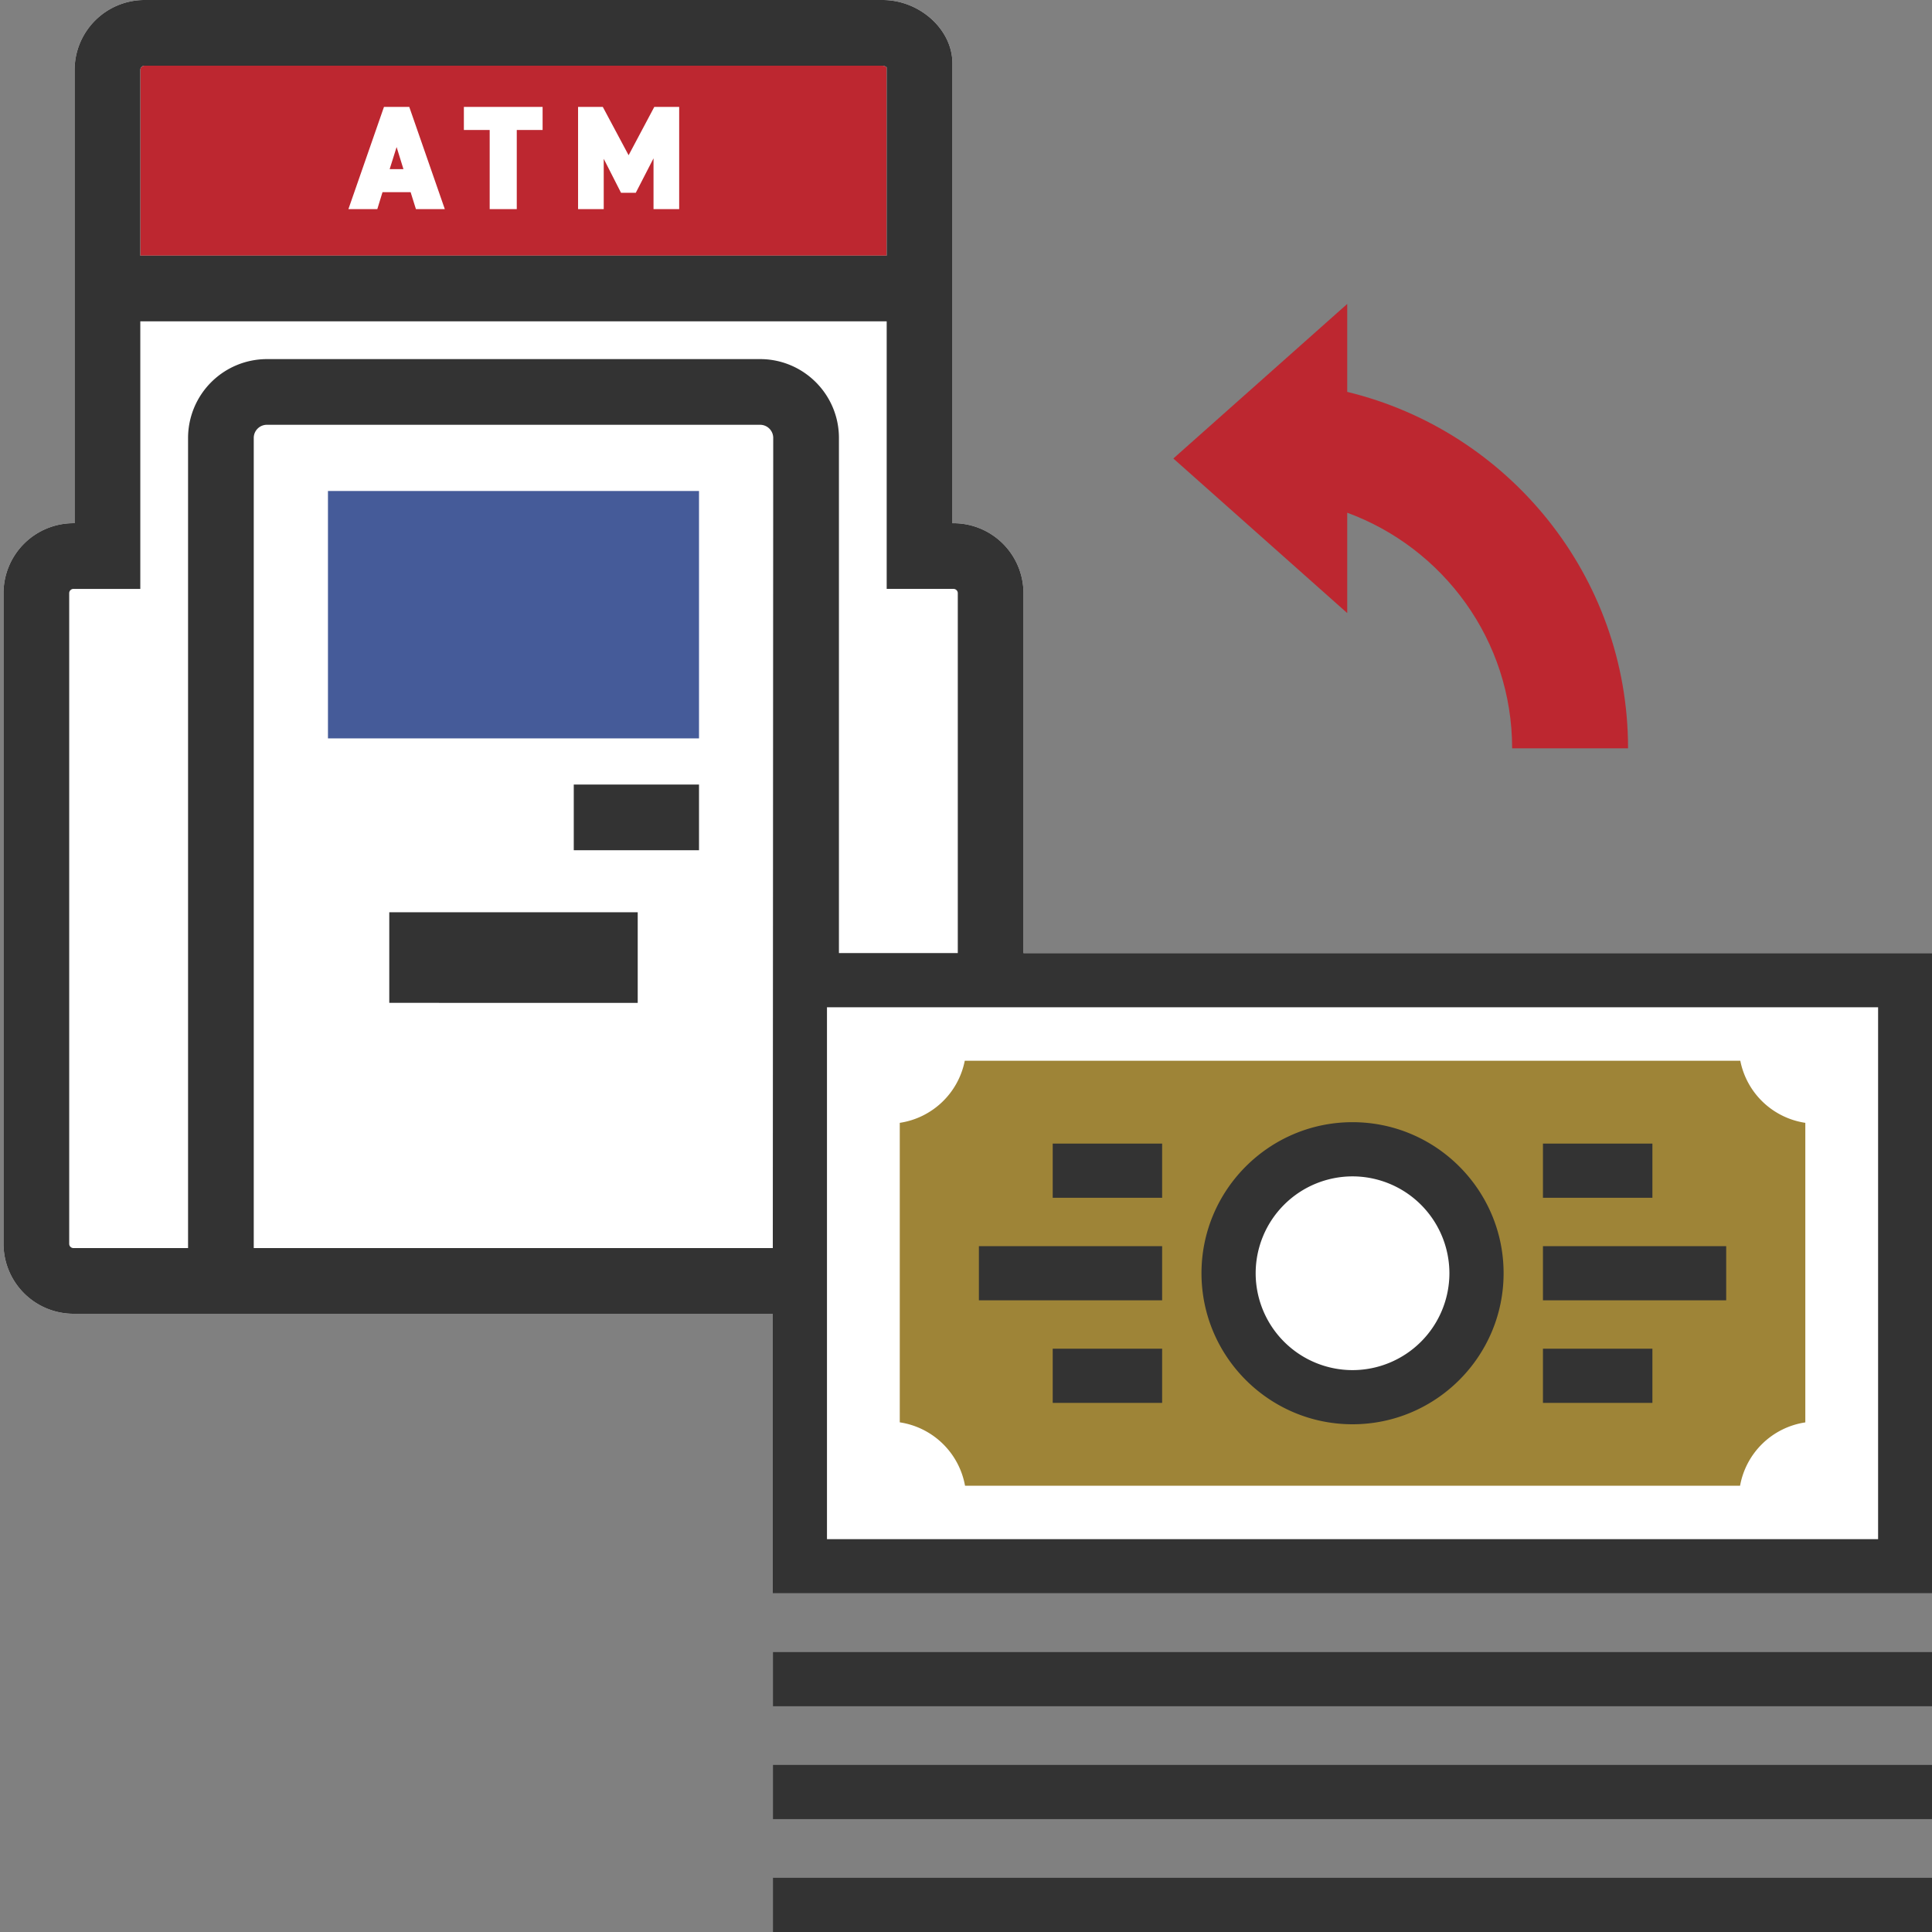 <svg xmlns="http://www.w3.org/2000/svg" width="100" height="100" viewBox="0 0 100 100"><rect x="0" y="0" width="100" height="100" fill="#808080" stroke="none"/><style>.st0{fill:#fff}.st2{fill:#333}.st3{fill:#bd2730}</style><g id="レイヤー_1"><path class="st0" d="M52.975 49.333V30.702a3.624 3.624 0 00-3.62-3.62h-.059V3.272c0-1.743-1.692-3.272-3.62-3.272H7.482a3.624 3.624 0 00-3.62 3.62v23.461h-.059a3.624 3.624 0 00-3.621 3.62V64.38A3.624 3.624 0 003.803 68H40v14.472h60.015v-33.14h-47.04z"/><path fill="#455b99" d="M16.975 25.414h19.206v12.804H16.975z"/><path class="st2" d="M29.698 40.607h6.483v3.4h-6.483zm-9.549 6.612h12.859v4.689H20.149z"/><path class="st3" d="M7.482 3.4h38.192c.087 0 .167.043.22.083v9.75H7.262V3.62a.22.22 0 01.22-.22z"/><path class="st0" d="M19.875 5.532l-1.841 5.291h1.496l.268-.875h1.456l.274.875h1.495l-1.84-5.291h-1.308zm1.007 3.222h-.713l.359-1.143.354 1.143zm3.128-2.027h1.336v4.097h1.402V6.727h1.337V5.532H24.01zm9.857-1.195l-1.33 2.503-1.313-2.458-.024-.045h-1.279v5.292h1.328V8.22l.895 1.758h.764l.918-1.783v2.629h1.328V5.532z"/><path d="M90.078 54.905H49.936a4.041 4.041 0 01-3.364 3.213V73.62a4.045 4.045 0 013.378 3.28h40.116a4.038 4.038 0 013.377-3.277V58.118a4.042 4.042 0 01-3.365-3.213zM70.006 72.318a6.416 6.416 0 11.001-12.831 6.416 6.416 0 01-.001 12.831z" fill="#9e8437"/><path class="st2" d="M70.006 73.72c-4.311 0-7.817-3.507-7.817-7.818s3.507-7.818 7.817-7.818c4.312 0 7.82 3.507 7.82 7.818s-3.508 7.818-7.82 7.818zm0-12.831a5.018 5.018 0 00-5.013 5.014 5.018 5.018 0 005.013 5.014 5.02 5.02 0 005.015-5.014 5.02 5.02 0 00-5.015-5.014zm9.857 3.611h9.485v2.804h-9.485zm0-5.307h5.665v2.804h-5.665zm0 10.615h5.665v2.804h-5.665zM50.668 64.5h9.484v2.804h-9.484zm3.82 5.308h5.664v2.804h-5.664zm0-10.615h5.664v2.804h-5.664zM40.01 85.511h59.996v2.804H40.01zm0 5.842h59.996v2.804H40.01zm0 5.843h59.996V100H40.01z"/><path class="st3" d="M69.732 20.284c8.326 2.016 14.536 9.512 14.536 18.448h-6c0-5.598-3.563-10.367-8.536-12.194v5.194l-9-8 9-8v4.552z"/><path d="M40 49.333h.022V64.6H40zm5.895-45.85a.381.381 0 00-.22-.083H7.482a.22.22 0 00-.22.22v9.613h38.633v-9.75z" fill="none"/><path class="st2" d="M52.975 49.333V30.702a3.624 3.624 0 00-3.62-3.62h-.059V3.272c0-1.743-1.692-3.272-3.62-3.272H7.482a3.624 3.624 0 00-3.62 3.62v23.461h-.059a3.624 3.624 0 00-3.621 3.62V64.38A3.624 3.624 0 003.803 68H40v14.472h60.015v-33.14h-47.04zM7.262 3.62a.22.22 0 01.22-.22h38.192c.087 0 .167.042.22.083v9.75H7.262V3.62zm2.472 19.047V64.6H3.803a.22.22 0 01-.221-.22V30.702a.22.22 0 01.221-.22h3.459V16.633h38.633v13.848h3.459c.121 0 .221.099.221.22v18.631h-6.152V22.667c0-2.25-1.83-4.08-4.08-4.08H13.814a4.086 4.086 0 00-4.08 4.08zM40 64.6H13.134V22.667a.68.68 0 01.68-.68h25.528a.68.68 0 01.68.68L40 64.6zm57.211 15.068H42.804V52.137H97.21v27.531z"/></g></svg>